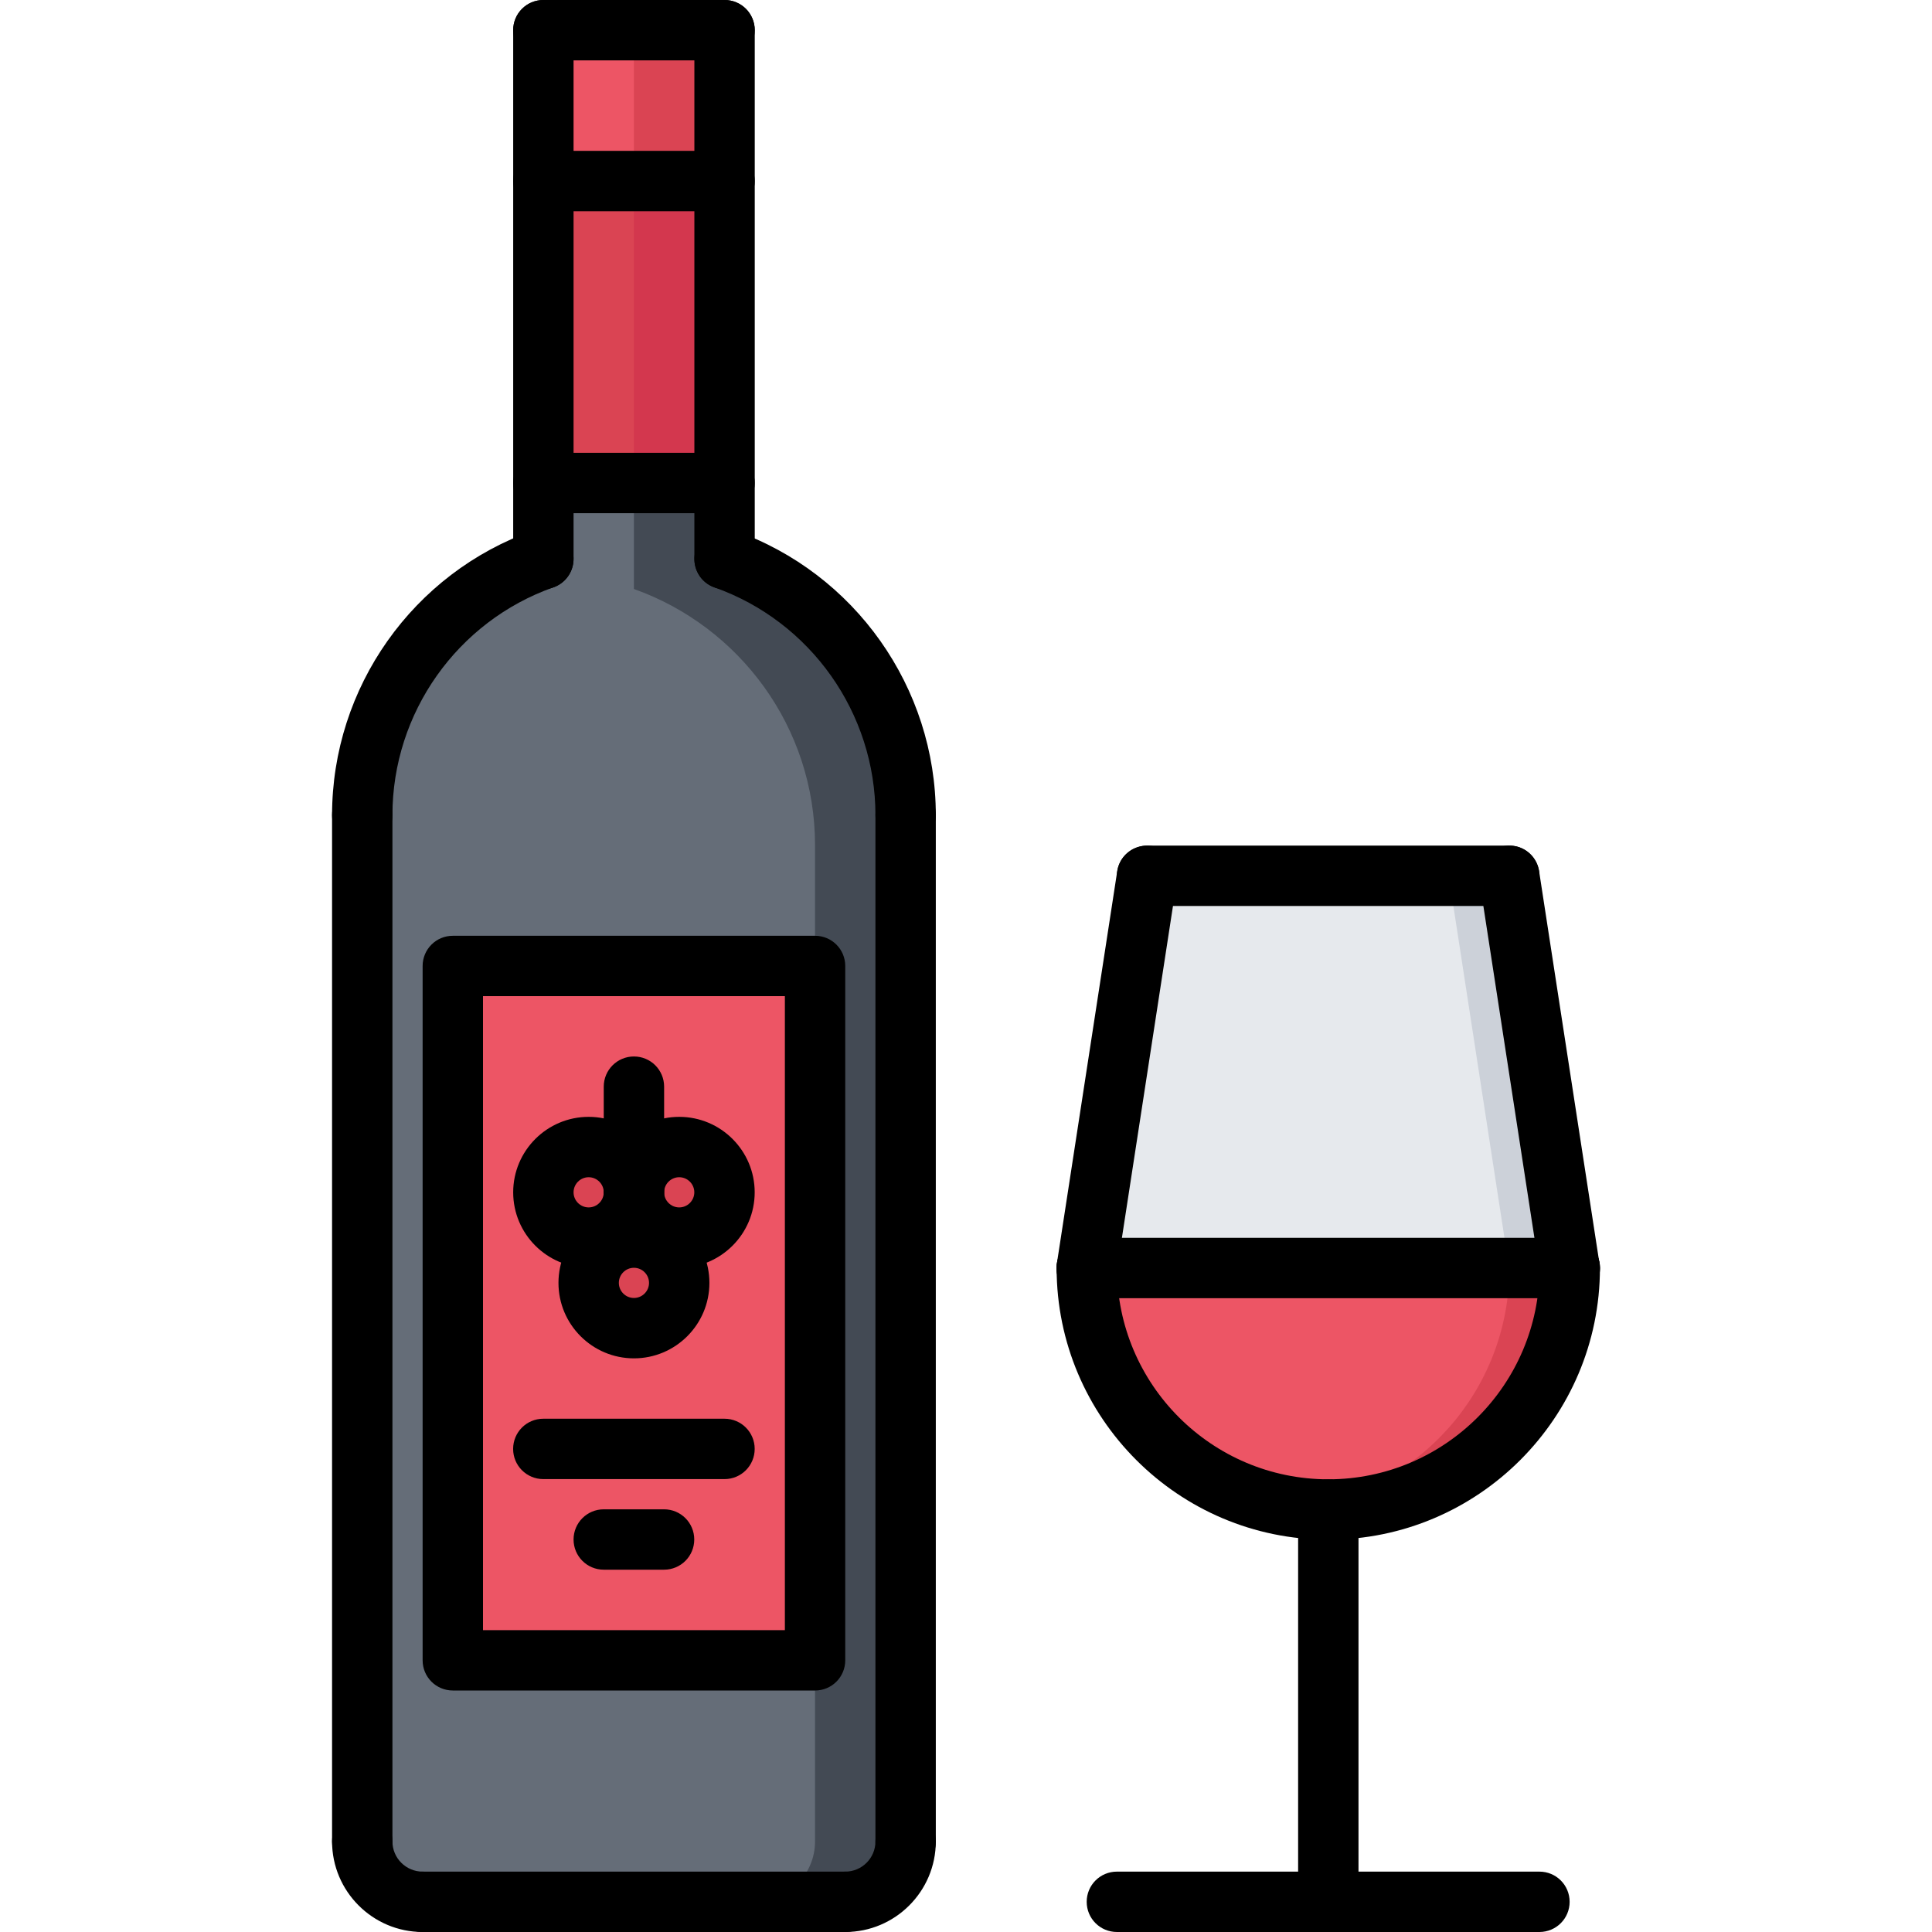 <svg height="512pt" viewBox="-87 0 511 512" width="512pt" xmlns="http://www.w3.org/2000/svg"><path d="m56.516 8h48v39.922h-48zm0 0" fill="#ed5565"/><path d="m56.516 47.922h48v80.078h-48zm0 0" fill="#da4453"/><path d="m312.438 232.078 16 103.922h-127.922l16-103.922zm0 0" fill="#e6e9ed"/><path d="m312.438 232.078h-16.016l16 103.922h16.016zm0 0" fill="#ccd1d9"/><path d="m328.438 336h.078c0 35.359-28.641 64-64 64s-63.918-28.559-64-63.922v-.078zm0 0" fill="#ed5565"/><g fill="#da4453"><path d="m328.438 336h-15.938c0 32.641-24.434 59.504-55.992 63.449 2.625.328 5.289.551 8.008.551 35.359 0 64-28.641 64-64zm0 0"/><path d="m80.516 315.922c0 6.637-5.359 12-12 12s-12-5.363-12-12c0-6.562 5.359-12 12-12s12 5.438 12 12zm0 0"/><path d="m80.516 327.922c6.641 0 12 5.438 12 12 0 6.637-5.359 12-12 12s-12-5.363-12-12c0-6.562 5.359-12 12-12zm0 0"/><path d="m80.516 315.922c0-6.562 5.359-12 12-12s12 5.438 12 12c0 6.637-5.359 12-12 12s-12-5.363-12-12zm0 0"/></g><path d="m32.516 440v-184h96v184zm48-112.078c-6.641 0-12 5.438-12 12 0 6.637 5.359 12 12 12s12-5.363 12-12c0-6.562-5.359-12-12-12zm12-24c-6.641 0-12 5.438-12 12 0-6.562-5.359-12-12-12s-12 5.438-12 12c0 6.637 5.359 12 12 12s12-5.363 12-12c0 6.637 5.359 12 12 12s12-5.363 12-12c0-6.562-5.359-12-12-12zm0 0" fill="#ed5565"/><path d="m104.516 148.078v-20.078h-48v20.078c-28 9.922-48 36.562-48 67.922v272c0 8.801 7.121 16 16 16h112c8.801 0 16-7.199 16-16v-272c0-31.359-20.078-58-48-67.922zm24 291.922h-96v-184h96zm0 0" fill="#656d78"/><path d="m104.516 148.078v-20.078h-24.023v28.09c27.918 9.918 48 36.559 48 67.918v31.992h.023v184h-.023v48c0 8.801-7.199 16-16 16h24.023c8.801 0 16-7.199 16-16v-272c0-31.359-20.078-58-48-67.922zm0 0" fill="#434a54"/><path d="m80.492 47.922h24.023v80.078h-24.023zm0 0" fill="#d3374e"/><path d="m80.492 8h24.023v39.922h-24.023zm0 0" fill="#da4453"/><path d="m56.5 156.121c-4.426 0-8-3.578-8-8v-140.121c0-4.426 3.574-8 8-8s8 3.574 8 8v140.121c0 4.414-3.574 8-8 8zm0 0"/><path d="m104.516 156.137c-4.422 0-8-3.578-8-8v-140.137c0-4.426 3.578-8 8-8 4.426 0 8 3.574 8 8v140.137c0 4.414-3.574 8-8 8zm0 0"/><path d="m104.516 16h-48.016c-4.426 0-8-3.574-8-8s3.574-8 8-8h48.016c4.426 0 8 3.574 8 8s-3.574 8-8 8zm0 0"/><path d="m8.5 496c-4.426 0-8-3.574-8-8v-271.992c0-4.422 3.574-8 8-8s8 3.578 8 8v271.992c0 4.426-3.574 8-8 8zm0 0"/><path d="m152.5 496c-4.426 0-8-3.574-8-8v-271.992c0-4.422 3.574-8 8-8s8 3.578 8 8v271.992c0 4.426-3.574 8-8 8zm0 0"/><path d="m152.5 224.023c-4.426 0-8-3.574-8-8 0-27.062-17.145-51.312-42.656-60.352-4.168-1.48-6.344-6.047-4.863-10.207 1.465-4.168 6.039-6.336 10.207-4.863 31.887 11.285 53.312 41.598 53.312 75.43 0 4.418-3.574 7.992-8 7.992zm0 0"/><path d="m8.5 224.023c-4.426 0-8-3.574-8-8 0-33.855 21.441-64.176 53.336-75.449 4.184-1.469 8.742.707 10.199 4.875 1.48 4.168-.711 8.734-4.871 10.199-25.512 9.023-42.664 33.281-42.664 60.367 0 4.434-3.574 8.008-8 8.008zm0 0"/><path d="m24.5 512c-13.23 0-24-10.77-24-24 0-4.426 3.574-8 8-8s8 3.574 8 8c0 4.414 3.586 8 8 8 4.426 0 8 3.574 8 8s-3.574 8-8 8zm0 0"/><path d="m136.5 512c-4.426 0-8-3.574-8-8s3.574-8 8-8c4.414 0 8-3.586 8-8 0-4.426 3.574-8 8-8s8 3.574 8 8c0 13.23-10.77 24-24 24zm0 0"/><path d="m136.5 512h-112c-4.426 0-8-3.574-8-8s3.574-8 8-8h112c4.426 0 8 3.574 8 8s-3.574 8-8 8zm0 0"/><path d="m104.516 55.977h-48.016c-4.426 0-8-3.578-8-8 0-4.426 3.574-8 8-8h48.016c4.426 0 8 3.574 8 8 0 4.422-3.574 8-8 8zm0 0"/><path d="m104.516 136h-48.016c-4.426 0-8-3.574-8-8s3.574-8 8-8h48.016c4.426 0 8 3.574 8 8s-3.574 8-8 8zm0 0"/><path d="m128.5 448h-96c-4.426 0-8-3.574-8-8v-184.008c0-4.426 3.574-8 8-8h96c4.426 0 8 3.574 8 8v184.008c0 4.426-3.574 8-8 8zm-88-16h80v-168.008h-80zm0 0"/><path d="m68.5 335.977c-11.031 0-20-8.969-20-20s8.969-20 20-20 20 8.969 20 20-8.969 20-20 20zm0-24c-2.199 0-4 1.801-4 4 0 2.199 1.801 4 4 4s4-1.801 4-4c0-2.199-1.801-4-4-4zm0 0"/><path d="m92.5 335.977c-11.031 0-20-8.969-20-20s8.969-20 20-20 20 8.969 20 20-8.969 20-20 20zm0-24c-2.199 0-4 1.801-4 4 0 2.199 1.801 4 4 4s4-1.801 4-4c0-2.199-1.801-4-4-4zm0 0"/><path d="m80.5 359.977c-11.031 0-20-8.969-20-20s8.969-20 20-20 20 8.969 20 20-8.969 20-20 20zm0-24c-2.199 0-4 1.801-4 4 0 2.199 1.801 4 4 4s4-1.801 4-4c0-2.199-1.801-4-4-4zm0 0"/><path d="m80.5 323.977c-4.426 0-8-3.578-8-8v-28c0-4.426 3.574-8 8-8s8 3.574 8 8v28c0 4.422-3.574 8-8 8zm0 0"/><path d="m104.5 391.977h-48.016c-4.426 0-8-3.578-8-8 0-4.426 3.574-8 8-8h48.016c4.426 0 8 3.574 8 8 0 4.422-3.574 8-8 8zm0 0"/><path d="m88.484 415.984h-15.984c-4.426 0-8-3.578-8-8 0-4.426 3.574-8 8-8h15.984c4.422 0 8 3.574 8 8 0 4.422-3.578 8-8 8zm0 0"/><path d="m264.516 408.031c-39.703 0-72-32.297-72-71.992 0-4.422 3.578-8 8-8 4.426 0 8 3.578 8 8 0 30.871 25.129 55.992 56 55.992 30.863 0 55.984-25.121 55.984-55.992 0-4.422 3.574-8 8-8s8 3.578 8 8c0 39.695-32.289 71.992-71.984 71.992zm0 0"/><path d="m200.492 344.078c-.406 0-.816-.031-1.223-.094-4.371-.672-7.363-4.762-6.691-9.129l16-103.984c.676-4.367 4.754-7.328 9.129-6.688 4.367.672 7.359 4.762 6.688 9.129l-16 103.984c-.613 3.949-4.023 6.781-7.902 6.781zm0 0"/><path d="m328.461 344.078c-3.883 0-7.289-2.832-7.898-6.781l-16-103.984c-.672-4.367 2.32-8.457 6.691-9.129 4.445-.695 8.453 2.328 9.125 6.688l16 103.984c.672 4.367-2.32 8.457-6.688 9.129-.414.062-.832.094-1.23.094zm0 0"/><path d="m312.469 240.098h-95.984c-4.426 0-8-3.578-8-8 0-4.426 3.574-8 8-8h95.984c4.422 0 8 3.574 8 8 0 4.422-3.578 8-8 8zm0 0"/><path d="m264.516 512c-4.422 0-8-3.574-8-8v-103.938c0-4.422 3.578-8 8-8 4.426 0 8 3.578 8 8v103.938c0 4.426-3.574 8-8 8zm0 0"/><path d="m320.469 512h-111.984c-4.426 0-8-3.574-8-8s3.574-8 8-8h111.984c4.422 0 8 3.574 8 8s-3.578 8-8 8zm0 0"/><path d="m328.531 344.039h-128.047c-4.426 0-8-3.574-8-8 0-4.422 3.574-8 8-8h128.047c4.426 0 8 3.578 8 8 0 4.426-3.574 8-8 8zm0 0"/></svg>